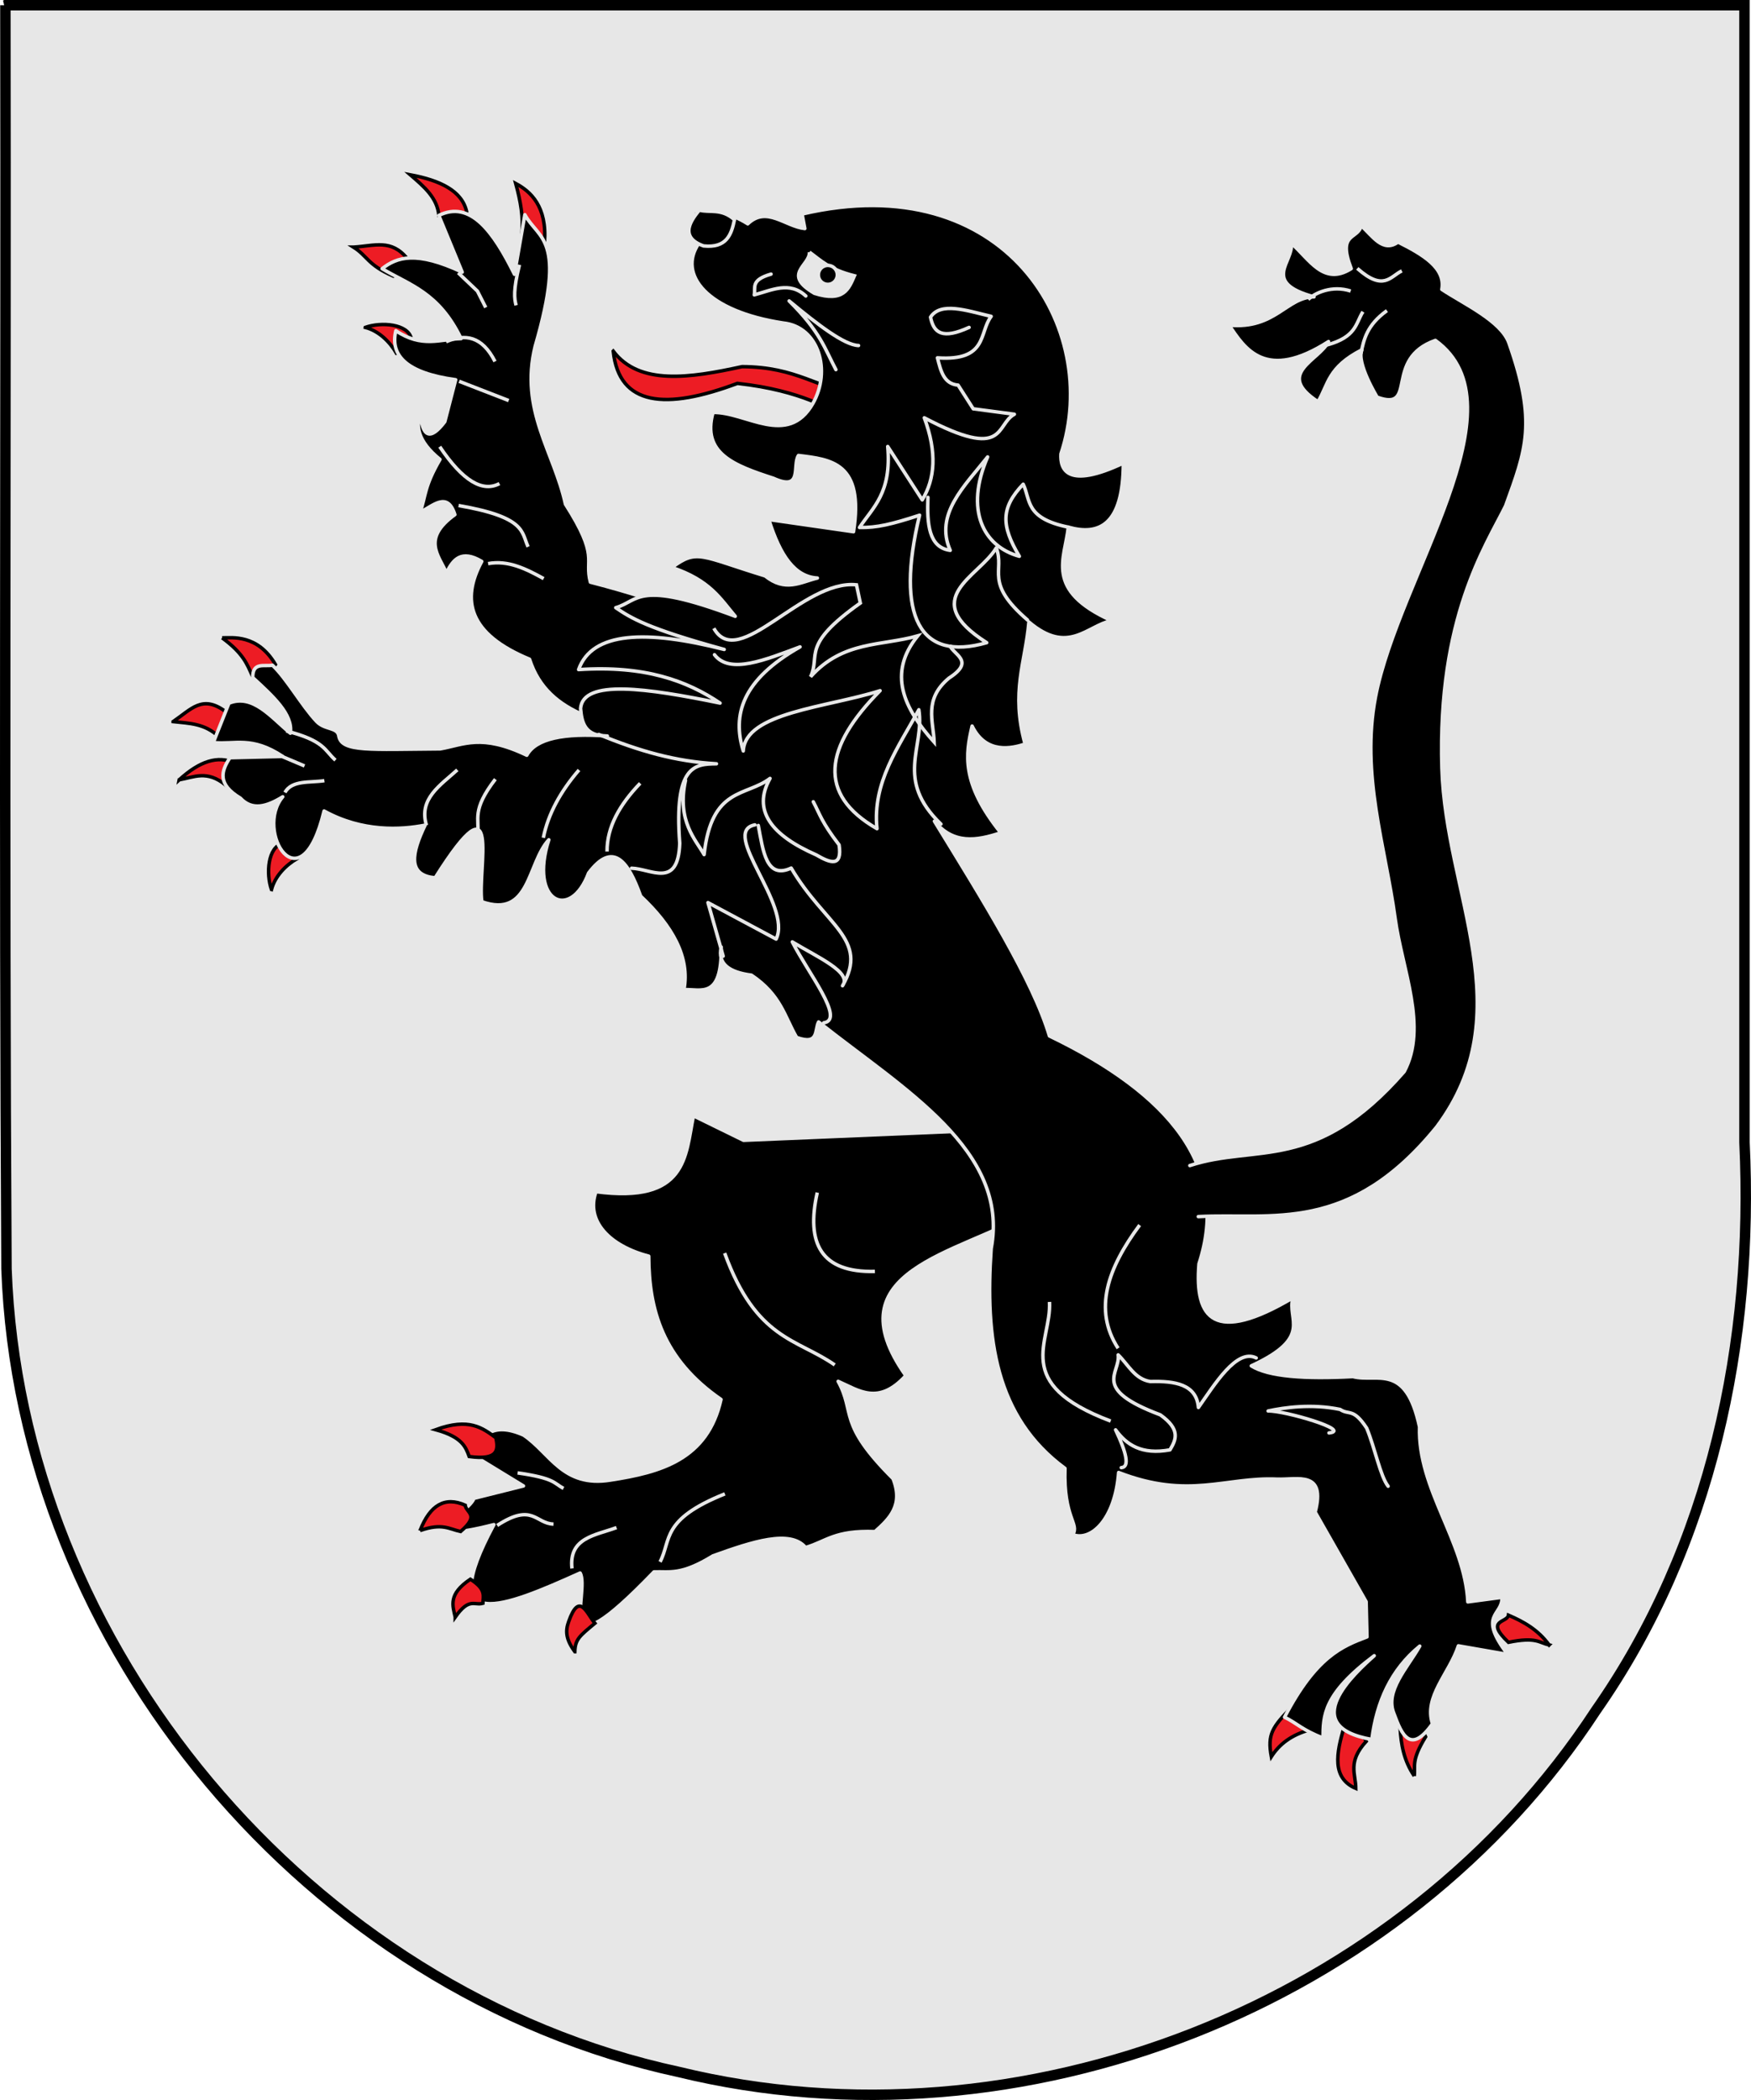 <?xml version="1.0" encoding="UTF-8" standalone="no"?>
<svg
   xmlns:dc="http://purl.org/dc/elements/1.1/"
   xmlns:cc="http://creativecommons.org/ns#"
   xmlns:rdf="http://www.w3.org/1999/02/22-rdf-syntax-ns#"
   xmlns:svg="http://www.w3.org/2000/svg"
   xmlns="http://www.w3.org/2000/svg"
   xmlns:xlink="http://www.w3.org/1999/xlink"
   xmlns:sodipodi="http://sodipodi.sourceforge.net/DTD/sodipodi-0.dtd"
   xmlns:inkscape="http://www.inkscape.org/namespaces/inkscape"
   width="503"
   height="603.006"
   id="svg7987"
   sodipodi:version="0.32"
   inkscape:version="1.0.2-2 (e86c870879, 2021-01-15)"
   version="1.0"
   sodipodi:docname="Escudo de Alçun Barraut.svg"
   inkscape:output_extension="org.inkscape.output.svg.inkscape">
  <defs
     id="defs7989">
    <rect
       x="-382.355"
       y="716.432"
       width="259.85"
       height="46.267"
       id="rect1891" />
    <linearGradient
       y2="343.12"
       x2="416.203"
       y1="343.12"
       x1="133.797"
       gradientTransform="translate(10.214,484.986)"
       gradientUnits="userSpaceOnUse"
       id="linearGradient8174"
       xlink:href="#linearGradient4476"
       inkscape:collect="always" />
    <linearGradient
       id="linearGradient4476">
      <stop
         style="stop-color:#403800;stop-opacity:1;"
         offset="0"
         id="stop4478" />
      <stop
         id="stop3321"
         offset="0.5"
         style="stop-color:#c8af00;stop-opacity:1;" />
      <stop
         style="stop-color:#403900;stop-opacity:1;"
         offset="1"
         id="stop4480" />
    </linearGradient>
    <linearGradient
       id="linearGradient4782">
      <stop
         id="stop4784"
         offset="0"
         style="stop-color:#776201;stop-opacity:1;" />
      <stop
         style="stop-color:#eac102;stop-opacity:1;"
         offset="0.5"
         id="stop4790" />
      <stop
         id="stop4786"
         offset="1"
         style="stop-color:#776201;stop-opacity:1;" />
    </linearGradient>
    <rect
       x="-382.355"
       y="716.432"
       width="259.85"
       height="46.267"
       id="rect1899" />
  </defs>
  <sodipodi:namedview
     id="base"
     pagecolor="#ffffff"
     bordercolor="#666666"
     borderopacity="1.0"
     inkscape:pageopacity="0.0"
     inkscape:pageshadow="2"
     inkscape:zoom="1.6320846"
     inkscape:cx="449.28594"
     inkscape:cy="247.30319"
     inkscape:document-units="px"
     inkscape:current-layer="layer1"
     height="650px"
     width="549.86px"
     inkscape:window-width="1920"
     inkscape:window-height="1057"
     inkscape:window-x="-8"
     inkscape:window-y="-8"
     showguides="false"
     inkscape:guide-bbox="true"
     inkscape:document-rotation="0"
     showgrid="false"
     inkscape:window-maximized="1"
     fit-margin-top="0"
     fit-margin-left="0"
     fit-margin-right="0"
     fit-margin-bottom="0"
     inkscape:snap-global="false" />
  <g
     inkscape:label="Capa 1"
     inkscape:groupmode="layer"
     id="layer1"
     transform="translate(248.395,-541.047)">
    <g
       style="stroke:#000000;stroke-opacity:1"
       transform="matrix(0.945,0,0,0.945,-724.054,171.228)"
       id="g5916" />
    <path
       style="color:#000000;display:inline;overflow:visible;visibility:visible;fill:#e7e7e7;fill-opacity:1;fill-rule:evenodd;stroke:none;stroke-width:3;stroke-linecap:butt;stroke-linejoin:miter;stroke-miterlimit:4;stroke-dasharray:none;stroke-dashoffset:0;stroke-opacity:1;marker:none;marker-start:none;marker-mid:none;marker-end:none;enable-background:accumulate"
       d="m -246.843,542.547 c 0.205,120.946 -0.412,241.906 0.313,362.844 3.855,108.537 86.961,207.672 193.086,230.594 98.179,23.91 208.088,-19.059 263.504,-103.794 33.188,-47.39 45.411,-106.037 42.674,-163.124 0,-108.84 0,-217.679 0,-326.519 -166.526,0 -333.052,0 -499.578,0 z"
       id="path1387" />
    <path
       style="color:#000000;display:inline;overflow:visible;visibility:visible;fill:none;fill-opacity:1;fill-rule:evenodd;stroke:#000000;stroke-width:3;stroke-linecap:butt;stroke-linejoin:miter;stroke-miterlimit:4;stroke-dasharray:none;stroke-dashoffset:0;stroke-opacity:1;marker:none;marker-start:none;marker-mid:none;marker-end:none;enable-background:accumulate"
       d="m -246.843,542.547 c 0.205,120.946 -0.412,241.906 0.313,362.844 3.855,108.537 86.961,207.672 193.086,230.594 98.179,23.91 208.088,-19.059 263.504,-103.794 33.188,-47.39 45.411,-106.037 42.674,-163.124 0,-108.84 0,-217.679 0,-326.519 -166.526,0 -333.052,0 -499.578,0 z"
       id="path2651" />
    <g
       id="g1234"
       style="stroke:#000000" />
    <g
       id="g4884-8"
       style="clip-rule:evenodd;display:inline;fill-rule:evenodd;stroke:#e7e7e7;stroke-width:0.334;stroke-miterlimit:4;stroke-dasharray:none;image-rendering:optimizeQuality;shape-rendering:geometricPrecision;text-rendering:geometricPrecision"
       transform="matrix(2.997,0,0,2.993,-1373.984,-1504.286)">
      <path
         style="fill:#000000;fill-rule:evenodd;stroke:#e7e7e7;stroke-width:0.334;stroke-linecap:round;stroke-linejoin:round;stroke-miterlimit:4;stroke-dasharray:none;stroke-opacity:1"
         d="m 472.413,791.693 -25.573,1.079 -4.8,-2.354 c -0.78,3.915 -0.614,8.434 -9.342,7.283 -1.012,2.83 1.324,5.211 5.055,6.184 0.018,5.128 1.329,9.878 6.927,13.747 -1.288,5.778 -5.778,6.992 -10.598,7.737 -4.58,0.74 -5.777,-2.602 -8.324,-4.316 -3.045,-1.348 -4.091,0.151 -5.024,1.813 l 5.012,3.064 -4.747,1.189 c -0.351,1.222 -6.345,4.616 1.913,2.522 -5.767,10.731 1.06,7.891 8.266,4.643 1.002,1.802 -2.983,10.352 7.079,-0.108 1.494,-0.062 2.561,0.368 5.648,-1.536 3.768,-1.36 7.417,-2.559 8.882,-0.802 2.012,-0.59 2.766,-1.668 6.655,-1.528 1.397,-1.25 2.736,-2.533 1.729,-5.082 -5.359,-5.341 -3.577,-6.265 -5.261,-9.333 1.978,0.865 3.849,2.342 6.484,-0.548 -7.152,-10.129 5.048,-11.656 11.805,-15.602 z"
         id="path5332-7"
         inkscape:connector-curvature="0"
         sodipodi:nodetypes="cccccccccccccccccccccc" />
      <g
         id="g5334-3"
         style="stroke:#e7e7e7;stroke-width:0.269;stroke-miterlimit:4;stroke-dasharray:none"
         transform="matrix(1.221,0.214,-0.214,1.222,395.122,668.386)">
        <path
           sodipodi:nodetypes="cccc"
           inkscape:connector-curvature="0"
           id="path5336-0"
           d="m 28.279,21.716 c 1.234,0.404 2.707,1.318 2.982,4.117 -0.776,1.316 -1.254,0.199 -1.855,-0.364 -0.074,-1.251 -0.506,-2.431 -1.127,-3.753 z"
           style="fill:#ed1c24;fill-rule:evenodd;stroke:#000000;stroke-width:0.269;stroke-linecap:round;stroke-linejoin:miter;stroke-miterlimit:4;stroke-dasharray:none;stroke-opacity:1" />
        <path
           sodipodi:nodetypes="cccc"
           inkscape:connector-curvature="0"
           id="path5338-5"
           d="m 20.131,22.46 c 2.369,0.026 4.168,0.541 4.789,2.064 -0.073,1.451 -1.318,0.557 -2.066,0.657 -0.352,-1.324 -1.515,-2.003 -2.723,-2.721 z"
           style="fill:#ed1c24;fill-rule:evenodd;stroke:#000000;stroke-width:0.269;stroke-linecap:butt;stroke-linejoin:miter;stroke-miterlimit:4;stroke-dasharray:none;stroke-opacity:1" />
        <path
           sodipodi:nodetypes="cccc"
           inkscape:connector-curvature="0"
           id="path5340-17"
           d="m 16.772,28.729 c 1.614,-0.387 2.762,-1.142 4.256,0.158 0.354,1.011 -0.264,1.244 -0.832,1.518 -2.11,-0.503 -2.25,-1.199 -3.424,-1.676 z"
           style="fill:#ed1c24;fill-rule:evenodd;stroke:#000000;stroke-width:0.269;stroke-linecap:butt;stroke-linejoin:miter;stroke-miterlimit:4;stroke-dasharray:none;stroke-opacity:1" />
        <path
           sodipodi:nodetypes="cccc"
           inkscape:connector-curvature="0"
           id="path5342-39"
           d="m 18.744,34.684 c 1.141,-0.642 3.204,-0.845 3.654,0.237 0.312,0.813 -0.327,1.055 -0.94,1.314 -0.67,-0.796 -1.647,-1.461 -2.714,-1.55 z"
           style="fill:#ed1c24;fill-rule:evenodd;stroke:#000000;stroke-width:0.269;stroke-linecap:butt;stroke-linejoin:miter;stroke-miterlimit:4;stroke-dasharray:none;stroke-opacity:1" />
        <path
           sodipodi:nodetypes="cccc"
           inkscape:connector-curvature="0"
           id="path5344-3"
           d="m 11.982,60.24 c 0.753,-0.127 2.643,-0.768 4.416,1.319 -0.323,0.657 -0.555,1.428 -1.61,1.169 -0.544,-0.795 -0.964,-1.578 -2.806,-2.488 z"
           style="fill:#ed1c24;fill-rule:evenodd;stroke:#000000;stroke-width:0.269;stroke-linecap:butt;stroke-linejoin:miter;stroke-miterlimit:4;stroke-dasharray:none;stroke-opacity:1" />
        <path
           sodipodi:nodetypes="cccc"
           inkscape:connector-curvature="0"
           id="path5346-50"
           d="m 9.371,67.275 c 1.235,-1.211 1.859,-2.428 3.797,-1.493 0.605,0.871 0.465,1.761 -0.057,2.069 -1.298,-0.878 -2.479,-0.653 -3.74,-0.576 z"
           style="fill:#ed1c24;fill-rule:evenodd;stroke:#000000;stroke-width:0.269;stroke-linecap:butt;stroke-linejoin:miter;stroke-miterlimit:4;stroke-dasharray:none;stroke-opacity:1" />
        <path
           sodipodi:nodetypes="cccc"
           inkscape:connector-curvature="0"
           id="path5348-7"
           d="m 10.61,71.629 c 1.321,-1.726 2.638,-2.369 3.949,-2.032 0.193,0.506 0.572,0.95 -0.327,1.819 -1.639,-0.934 -2.55,-0.172 -3.622,0.212 z"
           style="fill:#ed1c24;fill-rule:evenodd;stroke:#000000;stroke-width:0.269;stroke-linecap:butt;stroke-linejoin:miter;stroke-miterlimit:4;stroke-dasharray:none;stroke-opacity:1" />
        <path
           sodipodi:nodetypes="cccc"
           inkscape:connector-curvature="0"
           id="path5350-6"
           d="m 38.82,117.709 c 2.386,-1.376 3.528,-0.762 4.695,-0.188 0.35,0.878 0.507,1.697 -1.784,1.783 -0.402,-0.694 -0.799,-1.39 -2.911,-1.595 z"
           style="fill:#ed1c24;fill-rule:evenodd;stroke:#000000;stroke-width:0.269;stroke-linecap:butt;stroke-linejoin:miter;stroke-miterlimit:4;stroke-dasharray:none;stroke-opacity:1" />
        <path
           sodipodi:nodetypes="cccc"
           inkscape:connector-curvature="0"
           id="path5352-5"
           d="m 38.978,125.602 c 0.414,-2.081 1.433,-2.954 3.099,-2.534 0.174,0.572 1.273,0.527 0,2.064 -0.892,-0.031 -1.509,-0.429 -3.099,0.469 z"
           style="fill:#ed1c24;fill-rule:evenodd;stroke:#000000;stroke-width:0.269;stroke-linecap:butt;stroke-linejoin:miter;stroke-miterlimit:4;stroke-dasharray:none;stroke-opacity:1" />
        <path
           sodipodi:nodetypes="cccc"
           inkscape:connector-curvature="0"
           id="path5354-1"
           d="m 42.81,131.723 c -0.346,-0.846 -0.862,-1.637 0.647,-3.087 1.365,0.555 1.195,1.11 1.278,1.665 -0.62,0.308 -1.12,-0.292 -1.925,1.423 z"
           style="fill:#ed1c24;fill-rule:evenodd;stroke:#000000;stroke-width:0.269;stroke-linecap:butt;stroke-linejoin:miter;stroke-miterlimit:4;stroke-dasharray:none;stroke-opacity:1" />
        <path
           sodipodi:nodetypes="cccc"
           inkscape:connector-curvature="0"
           id="path5356-4"
           d="m 52.381,132.761 c -0.865,-0.832 -1.003,-1.466 -0.869,-2.209 0.409,-2.467 1.268,-0.858 2.019,-0.221 -0.972,1.151 -1.293,1.465 -1.15,2.43 z"
           style="fill:#ed1c24;fill-rule:evenodd;stroke:#000000;stroke-width:0.269;stroke-linecap:butt;stroke-linejoin:miter;stroke-miterlimit:4;stroke-dasharray:none;stroke-opacity:1" />
        <path
           sodipodi:nodetypes="cccc"
           inkscape:connector-curvature="0"
           id="path5358-5"
           d="m 117.976,131.034 c -1.007,-1.038 -1.434,-2.249 -1.728,-3.499 0.609,0.028 0.652,-1.77 2.068,0.363 -0.798,2.032 -0.385,2.32 -0.34,3.136 z"
           style="fill:#ed1c24;fill-rule:evenodd;stroke:#000000;stroke-width:0.269;stroke-linecap:butt;stroke-linejoin:miter;stroke-miterlimit:4;stroke-dasharray:none;stroke-opacity:1" />
        <path
           sodipodi:nodetypes="cccc"
           inkscape:connector-curvature="0"
           id="path5360-5"
           d="m 113.691,132.76 c -0.202,-1.107 -1.003,-1.899 0.164,-3.726 -1.015,-1.285 -1.335,-0.634 -1.866,-0.838 -0.264,2.143 -0.279,4.1 1.702,4.564 z"
           style="fill:#ed1c24;fill-rule:evenodd;stroke:#000000;stroke-width:0.269;stroke-linecap:butt;stroke-linejoin:miter;stroke-miterlimit:4;stroke-dasharray:none;stroke-opacity:1" />
        <path
           sodipodi:nodetypes="cccc"
           inkscape:connector-curvature="0"
           id="path5362-7"
           d="m 106.832,131.47 c 0.429,-1.021 1.197,-1.921 2.623,-2.585 -0.616,-2.179 -1.212,-1.05 -1.729,-1.467 -1.203,1.777 -1.512,2.392 -0.894,4.052 z"
           style="fill:#ed1c24;fill-rule:evenodd;stroke:#000000;stroke-width:0.269;stroke-linecap:butt;stroke-linejoin:miter;stroke-miterlimit:4;stroke-dasharray:none;stroke-opacity:1" />
        <path
           style="fill:#ed1c24;fill-rule:evenodd;stroke:#000000;stroke-width:0.269;stroke-linecap:butt;stroke-linejoin:miter;stroke-miterlimit:4;stroke-dasharray:none;stroke-opacity:1"
           d="m 19.103,78.757 c -0.642,-1.141 -0.845,-3.204 0.237,-3.654 0.813,-0.312 1.055,0.327 1.314,0.94 -0.796,0.67 -1.461,1.647 -1.55,2.714 z"
           id="path5364-91"
           inkscape:connector-curvature="0"
           sodipodi:nodetypes="cccc" />
        <path
           style="fill:#ed1c24;fill-rule:evenodd;stroke:#000000;stroke-width:0.269;stroke-linecap:butt;stroke-linejoin:miter;stroke-miterlimit:4;stroke-dasharray:none;stroke-opacity:1"
           d="m 126.501,119.256 c -1.038,-1.007 -2.249,-1.434 -3.499,-1.728 0.028,0.609 -1.77,0.652 0.363,2.068 2.032,-0.798 2.32,-0.385 3.136,-0.34 z"
           id="path5366-7"
           inkscape:connector-curvature="0"
           sodipodi:nodetypes="cccc" />
      </g>
      <path
         style="fill:#000000;fill-rule:evenodd;stroke:#e7e7e7;stroke-width:0.334;stroke-linecap:round;stroke-linejoin:round;stroke-miterlimit:4;stroke-dasharray:none;stroke-opacity:1"
         d="m 424.882,709.684 0.999,-5.714 c 1.302,2.405 4.037,2.15 0.988,12.623 -1.509,6.14 1.819,10.148 2.901,15.145 3.281,5.141 1.791,5.2 2.39,7.485 16.559,4.299 11.952,6.689 17.915,10.032 l -10.957,4.982 c -5.07,-1.527 -10.982,-1.994 -12.789,-7.621 -5.825,-2.406 -6.592,-5.66 -4.58,-9.382 -1.971,-1.174 -2.754,-0.182 -3.385,1.09 -0.768,-1.704 -2.371,-3.283 0.807,-5.579 -0.721,-2.289 -2.099,-0.818 -3.32,-0.244 0.544,-1.593 0.371,-2.434 1.892,-5.053 -2.188,-1.785 -2.296,-3.206 -1.897,-4.538 0.189,2.445 0.976,2.751 2.361,0.918 l 1.04,-4.024 c -4.66,-0.637 -6.313,-2.293 -5.734,-4.705 2.515,1.692 4.258,0.799 6.256,0.758 -2.137,-4.444 -4.932,-5.126 -7.569,-6.708 1.407,-1.116 3.279,-1.736 7.675,0.333 l -2.243,-5.44 c 3.007,-1.492 5.225,1.525 7.251,5.643 z"
         id="path5368-4"
         inkscape:connector-curvature="0"
         sodipodi:nodetypes="cccccccccccccccccccccc" />
      <path
         style="fill:#ed1c24;fill-rule:evenodd;stroke:#000000;stroke-width:0.334;stroke-linecap:butt;stroke-linejoin:miter;stroke-miterlimit:4;stroke-dasharray:none;stroke-opacity:1"
         d="m 434.352,717.061 c 2.499,3.309 7.314,2.589 12.348,1.487 5.265,0.023 7.129,2.055 11.602,2.871 -1.548,-0.066 -1.382,1.598 -2.232,1.498 -1.033,-0.122 -3.383,-2.055 -9.819,-2.764 -6.856,2.575 -11.342,2.193 -11.9,-3.091 z"
         id="path5370-5"
         inkscape:connector-curvature="0"
         sodipodi:nodetypes="cccscc" />
      <path
         inkscape:connector-curvature="0"
         id="path5372-4"
         style="fill:#e7e7e7;fill-rule:evenodd;stroke:#e7e7e7;stroke-width:0.334;stroke-linecap:butt;stroke-linejoin:miter;stroke-miterlimit:4;stroke-dasharray:none;stroke-opacity:1"
         d="m 444.694,724.255 c -0.758,-1.881 0.427,-2.493 0.954,-3.535 0.006,1.571 -0.145,2.274 0.192,3.23 -0.118,-1.198 0.396,-1.782 1.574,-2.753 -0.528,1.085 -0.17,2.326 0.38,3.6 z m -9.7e-4,-13.46 c -0.42,1.569 -0.857,3.137 0.669,4.828 -0.411,-0.857 -0.223,-1.893 1.252,-3.314 -0.019,1.302 -0.314,2.798 0.38,3.6 -0.357,-1.566 0.642,-2.53 1.933,-3.363 z" />
      <path
         style="fill:#000000;fill-rule:evenodd;stroke:#e7e7e7;stroke-width:0.334;stroke-linecap:round;stroke-linejoin:round;stroke-miterlimit:4;stroke-dasharray:none;stroke-opacity:1"
         d="m 442.083,703.607 c 1.679,-0.169 3.392,0.125 5.163,1.24 1.808,-1.743 3.592,0.259 5.469,0.452 l -0.261,-1.392 c 19.472,-4.571 28.825,10.931 24.808,23.016 -0.084,1.506 0.619,3.406 5.982,0.878 -0.009,6.011 -2.377,6.967 -5.276,6.144 -0.302,3.011 -2.355,6.043 4.148,8.97 -2.352,0.486 -4.15,3.339 -7.924,0.128 -0.329,3.886 -1.753,6.664 -0.366,11.714 -1.257,0.41 -3.74,1.007 -5.077,-1.729 -0.624,2.689 -1.089,5.452 2.749,10.24 -2.321,0.779 -4.567,1.119 -6.362,-1.113 4.662,7.598 9.449,15.29 11.024,20.604 11.509,5.557 17.361,12.567 14.336,21.857 -0.447,5.327 1.498,7.714 9.013,3.259 -0.634,2.09 2.001,3.768 -4,6.535 1.665,1.041 5.164,1.273 9.738,1.03 2.304,0.605 5.062,-1.387 6.386,4.819 -0.183,5.963 4.35,10.965 4.63,16.794 l 3.271,-0.437 c 0.106,1.769 -2.404,1.601 0.555,5.481 l -4.731,-0.827 c -0.843,2.612 -3.334,4.879 -2.483,7.474 -2.089,2.945 -2.929,1.123 -3.695,-0.983 -0.884,-2.149 1.293,-4.373 2.475,-6.465 -2.76,2.261 -4.128,5.342 -4.591,8.956 -7.292,-1.274 -1.572,-6.424 0.228,-8.036 -4.941,3.715 -4.883,5.789 -4.909,7.89 -1.921,-0.713 -2.555,-1.451 -3.687,-1.991 3.021,-5.819 5.543,-6.811 7.903,-7.703 l -0.082,-3.379 -4.886,-8.594 c 1.052,-4.007 -1.679,-3.09 -3.65,-3.162 -4.949,-0.219 -8.468,1.977 -15.187,-0.637 -0.336,4.465 -2.624,6.632 -4.404,5.96 0.673,-1.038 -0.902,-1.59 -0.739,-6.355 -6.684,-4.908 -7.672,-12.528 -7.073,-21.091 1.787,-9.431 -8.413,-15.275 -16.542,-21.738 -0.404,0.752 0.076,2.272 -2.108,1.482 -1.165,-2.012 -1.509,-4.082 -4.335,-5.974 -2.107,-0.27 -3.261,-1.064 -2.892,-2.693 0.062,5.069 -1.95,4 -3.572,4.086 0.579,-3.131 -1.1,-6.1 -4.148,-8.97 -1.203,-3.378 -2.656,-5.323 -4.992,-2.219 -1.734,4.655 -5.729,2.79 -3.813,-3.191 -2.081,2.268 -1.769,7.577 -6.418,5.944 -0.462,-3.043 2.013,-12.582 -4.474,-2.297 -2.713,-0.23 -2.232,-2.401 -0.967,-5.048 -2.318,0.451 -5.997,0.676 -9.681,-1.357 -2.245,9.347 -6.7,1.88 -3.964,-1.366 -1.509,0.936 -2.927,1.358 -4.058,0.131 -2.26,-1.352 -1.823,-2.621 -1.003,-3.877 l 5.065,-0.124 c -3.003,-1.985 -4.559,-1.123 -6.659,-1.333 l 1.5,-3.776 c 2.29,-0.921 4.025,1.34 5.885,2.88 0.286,-1.817 -1.702,-3.578 -3.605,-5.342 -0.02,-1.525 1.119,-1.033 1.888,-1.184 1.358,1.268 2.816,3.895 4.233,5.396 0.809,0.857 2.033,0.514 2.138,1.439 0.305,1.501 2.991,1.237 9.71,1.194 2.259,-0.396 3.935,-1.48 8.299,0.61 0.873,-1.617 3.596,-2.144 7.72,-1.846 -2.128,0.016 -2.451,-1.236 -2.565,-2.636 0.225,-2.851 6.377,-1.953 13.372,-0.521 -3.199,-2.16 -7.234,-3.631 -13.56,-3.213 1.293,-3.663 6.473,-3.833 13.955,-1.934 -7.39,-2.022 -8.962,-3.026 -10.395,-4.006 2.248,-0.637 1.98,-2.736 11.455,0.826 -1.426,-1.686 -2.426,-3.462 -6.075,-4.68 2.431,-1.808 2.739,-1.095 8.937,0.806 1.948,1.565 3.342,0.618 5.008,0.203 -2.141,-0.117 -3.552,-2.093 -4.651,-5.609 l 8.117,1.168 c 1.034,-6.654 -2.158,-6.931 -5.277,-7.317 -0.617,0.943 0.46,3.48 -2.4,2.188 -3.803,-1.238 -6.88,-2.388 -5.789,-6.313 3.151,-0.075 7.143,3.366 9.563,-0.851 1.808,-3.151 0.568,-7.396 -2.851,-7.734 -7.334,-1.122 -10.113,-4.65 -8.079,-7.639 -1.333,-0.437 -1.082,-1.68 -0.465,-3.11 z"
         id="path5374-89"
         inkscape:connector-curvature="0"
         sodipodi:nodetypes="cccccccccccccccccccccccccccccccccccccccccccccccccccccccccccsccccccccccccccccccsccc" />
      <path
         style="fill:#000000;fill-rule:evenodd;stroke:#e7e7e7;stroke-width:0.334;stroke-linecap:round;stroke-linejoin:round;stroke-miterlimit:4;stroke-dasharray:none;stroke-opacity:1"
         d="m 490.429,800.091 c 7.068,-0.378 14.466,1.752 22.855,-8.613 8.245,-11.034 0.851,-22.306 0.494,-34.416 -0.426,-14.459 4.189,-21.268 6.108,-25.159 1.952,-5.394 3.008,-7.991 0.318,-15.624 -0.745,-2.113 -4.333,-3.753 -6.431,-5.141 0.376,-2.045 -1.782,-3.332 -4.199,-4.542 -1.453,1.058 -2.434,-0.585 -3.53,-1.569 -0.322,1.369 -2.317,0.6 -0.957,4.116 -2.69,1.707 -4.036,-0.974 -5.756,-2.434 0.31,1.744 -2.96,3.747 2.192,5.142 -2.63,0.02 -3.711,3.126 -8.138,2.718 1.497,2.257 3.504,5.444 9.528,1.571 -0.889,1.827 -5.175,3.06 -1.009,5.772 0.997,-1.656 0.93,-3.306 4.198,-4.976 -0.531,1.26 1.473,4.541 1.473,4.541 3.956,1.424 0.562,-3.68 5.58,-5.448 8.668,6.276 -3.523,22.62 -5.742,34.212 -1.425,7.445 0.938,14.306 1.883,21.241 0.666,4.887 3.149,10.423 0.871,14.694 -8.518,9.783 -14.178,6.917 -20.548,9.017"
         id="path5376-00"
         inkscape:connector-curvature="0"
         sodipodi:nodetypes="ccscsccccccccccscsscc" />
      <path
         style="fill:#e7e7e7;fill-rule:evenodd;stroke:#e7e7e7;stroke-width:0.334;stroke-linecap:butt;stroke-linejoin:miter;stroke-miterlimit:4;stroke-dasharray:none;stroke-opacity:1"
         d="m 453.159,707.564 c 1.104,0.806 1.896,1.659 4.311,2.268 -0.545,1.258 -1.035,2.568 -3.825,1.686 -3.155,-1.842 -0.436,-2.656 -0.486,-3.955 z"
         id="path5378-0"
         inkscape:connector-curvature="0"
         sodipodi:nodetypes="cccc" />
      <ellipse
         style="opacity:1;fill:#000000;fill-opacity:1;fill-rule:nonzero;stroke:#e7e7e7;stroke-width:0.334;stroke-linecap:round;stroke-linejoin:round;stroke-miterlimit:4;stroke-dasharray:none;stroke-dashoffset:0;stroke-opacity:1"
         id="ellipse5380-09"
         cx="570.281"
         cy="620.97"
         transform="matrix(0.985,0.172,-0.172,0.985,0,0)"
         rx="0.911"
         ry="0.912" />
      <path
         style="fill:#000000;fill-rule:evenodd;stroke:#e7e7e7;stroke-width:0.334;stroke-linecap:butt;stroke-linejoin:miter;stroke-miterlimit:4;stroke-dasharray:none;stroke-opacity:1"
         d="m 442.601,703.53 c 0.939,0.276 2.133,-0.209 3.369,0.926 -0.297,1.435 -0.75,2.734 -2.96,2.511 -2.527,-0.893 -1.007,-2.682 -0.408,-3.436 z"
         id="path5382-5"
         inkscape:connector-curvature="0"
         sodipodi:nodetypes="cccc" />
      <path
         style="fill:none;fill-rule:evenodd;stroke:#e7e7e7;stroke-width:0.334;stroke-linecap:butt;stroke-linejoin:miter;stroke-miterlimit:4;stroke-dasharray:none;stroke-opacity:1"
         d="m 443.994,743.649 c 2.349,4.199 8.5,-4.707 13.673,-4.17 l 0.367,1.747 c -5.765,4.094 -3.784,4.968 -4.767,7.074 3.099,-3.475 6.797,-2.939 10.268,-3.924 -2.914,3.586 -1.351,6.932 1.579,10.203 -0.079,-2.053 -1.022,-4.113 1.411,-6.147 2.576,-1.667 0.428,-2.218 0.053,-3.188"
         id="path5384-5"
         inkscape:connector-curvature="0"
         sodipodi:nodetypes="cccccccc" />
      <path
         id="path5386-64"
         style="fill:none;fill-rule:evenodd;stroke:#e7e7e7;stroke-width:0.334;stroke-linecap:round;stroke-linejoin:round;stroke-miterlimit:4;stroke-dasharray:none;stroke-opacity:1"
         d="m 452.809,711.767 c -1.558,-1.451 -3.264,-0.55 -4.941,-0.107 0.145,-0.688 -0.396,-1.418 1.609,-1.99 m 8.385,6.851 c -1.361,-0.039 -3.909,-2.001 -6.649,-4.276 2.983,2.943 3.435,4.617 4.48,6.588 m 47.265,102.011 c 2.257,-0.237 -4.283,-2.158 -5.835,-2.106 1.58,-0.337 4.169,-0.714 6.902,-0.147 0.861,0.58 1.248,-0.182 2.545,1.791 0.81,1.976 1.303,4.609 2.052,5.575 m -12.643,-12.307 c -1.879,-0.953 -4.029,2.619 -5.538,4.752 -0.187,-2.225 -2.24,-2.556 -4.608,-2.489 -1.492,-0.224 -2.117,-1.622 -3.083,-2.558 0.23,1.794 -2.642,3.243 4.038,5.754 1.98,1.412 1.502,2.394 0.926,3.359 -2.723,0.499 -4.163,-0.485 -5.212,-1.921 1.026,2.168 1.384,3.578 0.543,3.628 m -28.516,-42.677 c 2.093,-0.295 -1.525,-4.816 -3.014,-7.762 2.365,1.439 5.786,2.93 4.812,4.207 2.591,-4.482 -1.692,-5.792 -4.919,-11.292 -2.386,1.114 -2.693,-1.626 -3.153,-4.085 m -3.368,12.535 -1.456,-5.134 6.533,3.498 c 1.572,-3.239 -5.436,-10.304 -2.036,-10.956 m -6.65,-4.276 c -0.861,3.923 1,5.722 1.781,7.126 0.728,-6.516 3.99,-5.532 6.32,-7.307 -1.724,3.076 0.127,5.448 4.433,7.337 1.377,0.808 2.507,1.185 2.186,-0.964 -1.695,-2.208 -1.836,-2.935 -2.472,-4.134 m -20.558,-6.456 c 3.885,1.598 7.343,2.588 11.276,2.814 -2.064,0.015 -4.091,0.136 -3.519,7.629 -0.155,4.398 -2.758,2.43 -4.62,2.389 m 7.951,-20.482 c 1.456,1.921 4.889,0.481 8.201,-0.753 -5.592,3.175 -6.503,6.54 -5.443,9.984 0.18,-3.7 8.012,-4.164 13.114,-5.782 -5.353,5.401 -6.061,9.929 -0.297,13.24 -0.459,-4.436 2.067,-7.822 4.012,-11.412 0.58,3.635 -2.354,6.655 2.117,10.97 m -1.246,-31.345 c -0.097,2.545 0.068,4.816 2.137,5.085 -1.525,-3.464 1.364,-6.155 3.584,-8.963 -2.211,5.1 -0.413,8.59 3.041,9.533 -1.757,-2.943 -1.785,-4.659 0.369,-6.918 0.729,1.508 0.144,3.262 4.323,4.121 m -9.511,-19.162 c -2.547,1.164 -3.388,0.557 -3.695,-0.983 0.971,-1.493 3.421,-0.645 5.813,-0.077 -1.187,1.567 -0.308,4.312 -5.15,3.978 0.315,1.236 0.597,2.505 1.98,2.618 l 1.452,2.273 3.943,0.522 c -1.839,0.998 -0.718,4.515 -8.633,0.341 1.235,3.327 1.021,5.872 -0.199,7.873 l -3.308,-5.121 c 0.389,4.496 -1.434,5.838 -2.703,7.772 1.658,0.033 3.1,-0.314 5.754,-1.181 -2.34,9.741 0.027,14.083 6.436,12.23 -6.679,-4.253 -0.738,-6.298 0.917,-9.094 0.852,2.246 -1.204,3.289 2.994,6.917 v 0"
         inkscape:connector-curvature="0"
         sodipodi:nodetypes="ccccccccccccccccccccccccccccccccccccccccccccccccccccccccccccccccccc" />
      <path
         inkscape:connector-curvature="0"
         id="path5488-82"
         style="fill:none;fill-rule:evenodd;stroke:#e7e7e7;stroke-width:0.334;stroke-linecap:butt;stroke-linejoin:miter;stroke-miterlimit:4;stroke-dasharray:none;stroke-opacity:1"
         d="m 425.361,708.774 c -0.612,2.479 -0.49,3.24 -0.322,3.892 m -5.551,-3.125 1.844,1.758 v 0 l 0.8,1.576 m -3.802,3.283 c 1.81,-0.781 3.445,-0.561 4.689,1.897 m -20.429,37.884 2.171,0.918 m -1.745,-3.356 c 3.709,0.95 3.651,1.87 4.711,2.798 m -4.846,3.101 c 0.676,-1.212 2.41,-0.916 3.784,-1.133 m 18.518,66.412 c 3.593,0.513 3.467,0.996 4.402,1.488 m -6.359,3.554 c 3.411,-2.222 3.666,-0.175 5.403,-0.132 m 1.766,4.257 c -0.321,-2.97 2.261,-3.172 4.271,-3.919 M 505.669,709.121 c 2.523,2.245 3.16,0.776 4.269,0.239 m -8.975,2.745 c 0.641,-0.632 2.292,-1.393 4.072,-0.81 m 0.979,6.009 c 0.282,-1.364 0.558,-2.727 2.497,-4.132 m -5.776,3.304 c 2.851,-0.77 2.762,-2.055 3.475,-3.199 m -24.181,106.43 c -9.602,-3.624 -5.651,-7.579 -5.863,-11.432 m 6.576,4.45 c -2.41,-3.717 -0.982,-7.711 2.066,-11.821 m -45.969,32.314 c 1.1,-2.106 0.049,-4.056 6.213,-6.527 m 14.381,-21.342 c -5.184,0.134 -6.618,-2.711 -5.525,-7.565 m 1.674,16.537 c -3.625,-2.533 -7.526,-2.405 -10.551,-10.729 m -11.273,-38.52 c -0.017,-2.372 1.226,-4.523 3.174,-6.551 v 0 m -5.863,-1.279 c -1.773,2.059 -2.959,4.22 -3.42,6.508 m -4.596,-5.626 c -2.294,2.981 -1.526,3.809 -1.685,5.289 m -4.921,-0.861 c -0.767,-2.553 1.329,-3.833 2.959,-5.32 m 2.951,-19.788 c 1.921,-0.354 3.631,0.504 5.327,1.44 m -8.103,-18.93 4.749,1.846 m -6.607,4.428 c 2.226,3.314 4.119,4.394 5.721,3.539 m -3.918,2.106 c 6.506,1.123 6.012,2.566 6.663,3.957" />
    </g>
  </g>
</svg>
